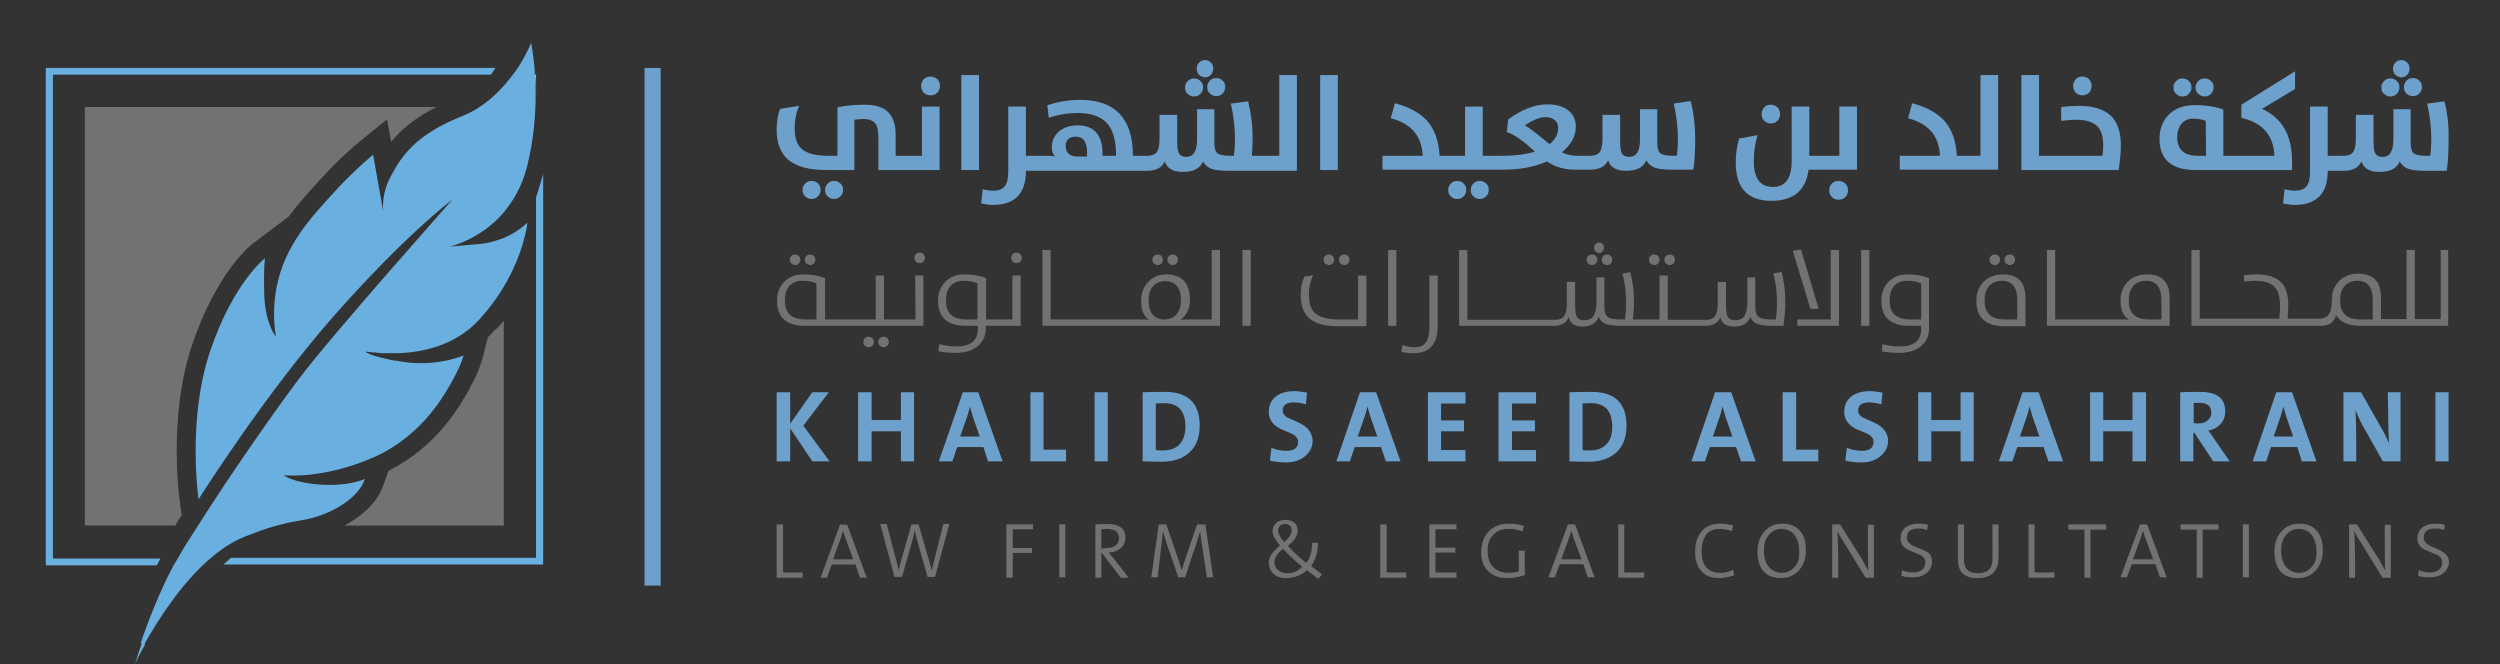 <?xml version="1.0" encoding="utf-8"?>
<!-- Generator: Adobe Illustrator 27.5.0, SVG Export Plug-In . SVG Version: 6.00 Build 0)  -->
<svg version="1.1" id="Layer_1" xmlns="http://www.w3.org/2000/svg" xmlns:xlink="http://www.w3.org/1999/xlink" x="0px" y="0px"
	 viewBox="0 0 666 177" style="enable-background:new 0 0 666 177;" xml:space="preserve">
<rect x="0" y="0" width="666" height="177" fill="#333333" stroke="none"/>
<style type="text/css">
	.st0{fill:#727272;}
	.st1{fill:#69B0E0;}
	.st2{fill:#FFFFFF;}
	.st3{fill:#6DA1CC;}
</style>
<g>
	<g>
		<path class="st0" d="M116.3,28.5c-5.8,2.9-9.5,6.1-12.1,9.3l-1.1-6l-6.8,5.5c-3.8,3.1-7.4,6.6-10.8,10.3
			c-2.9,3.2-5.9,6.5-8.6,10.1l-9.3,7c-1,0.7-9.9,7.9-16.4,27.1c-6.5,19.3-3.4,41-3.3,41.9l0.5,3.5l0,0c-0.6,1-1.2,1.9-1.7,2.8H22.6
			V28.5H116.3z"/>
		<path class="st0" d="M134.2,85.4V140H91.8c1.5-0.8,3.2-1.9,4.9-3.3c1.9-1.6,3.3-3.2,4.4-5.2c0.4-0.8,0.8-1.6,1.1-2.4l1.3-3.7
			c13.1-6.5,19.2-17.6,21.6-21.9l0.3-0.6c2.3-4.1,3-7,3.1-7.3l1.5-5.8c0.6-0.5,1.1-1.1,1.6-1.7C132.6,87.4,133.4,86.4,134.2,85.4z"
			/>
		<g>
			<g>
				<path class="st1" d="M143.9,18c0,0.1,0,0.1,0,0.2V18L143.9,18z M142.8,52.6v96H61.5c-0.7,0.6-1.3,1.2-2,1.8h85.2v-104
					C144,48.7,143.4,50.8,142.8,52.6z M130.8,19.9c0.4-0.6,0.8-1.3,1.2-1.8H12.2v132.5h29.6c0.3-0.6,0.6-1.2,0.9-1.8H14.1V19.9
					H130.8z"/>
			</g>
		</g>
		<path class="st2" d="M142.8,19.9v5.3c0-1.9-0.1-3.7-0.2-5.3C142.6,19.9,142.8,19.9,142.8,19.9z"/>
		<path class="st1" d="M119.8,65.7c0,0,0,0,7.9-0.7c2.5-0.2,4.6-0.9,6.5-1.6c4-1.7,6.3-4.1,6.3-4.1s-0.7,7.7-6.3,17.1
			c-1.6,2.7-3.7,5.6-6.3,8.5c-7.1,7.9-17.2,9.3-23.7,9.2c-0.2,0-0.5,0-0.7,0s-0.4,0-0.5,0s-0.2,0-0.3,0c-0.2,0-0.5,0-0.7,0
			c-0.3,0-0.6,0-0.9-0.1c-0.1,0-0.3,0-0.4,0c-0.2,0-0.4,0-0.6-0.1c-0.1,0-0.2,0-0.3,0s-0.3,0-0.4,0c-0.7-0.1-1.2-0.2-1.6-0.2
			c-0.1,0-0.1,0-0.2,0c-0.1,0-0.1,0-0.2,0h-0.1l0,0c0.1,0.1,0.6,0.4,1.6,0.8c0.1,0,0.2,0.1,0.3,0.1s0.2,0.1,0.3,0.1s0.2,0.1,0.3,0.1
			s0.2,0.1,0.3,0.1s0.2,0.1,0.4,0.1c0.1,0,0.3,0.1,0.4,0.1c0.7,0.2,1.5,0.4,2.5,0.6c0.1,0,0.2,0.1,0.4,0.1c0.3,0.1,0.7,0.1,1,0.2
			c0.2,0,0.4,0.1,0.6,0.1c0.1,0,0.2,0,0.3,0c0.3,0.1,0.7,0.1,1,0.2c0,0,0,0,0.1,0c0.4,0.1,0.9,0.1,1.4,0.2c0.3,0,0.5,0.1,0.8,0.1
			c8.4,0.8,14.5-1.9,14.5-1.9s-0.6,2.4-2.6,6s-7.9,15.2-21.5,21.2c-13.6,5.9-23.8,4.7-23.8,4.7s2.3,2,9.8,2.5
			c7.4,0.5,11.6-1.4,11.8-1.5c-0.1,0.4-0.4,1-0.7,1.6c-0.8,1.4-1.8,2.5-3.2,3.7c-2.9,2.4-6.1,3.7-6.6,3.9c-5.2,2.1-6.6,1.4-13.6,3.4
			c-2.6,0.7-4.9,1.6-8,2.8c-3.2,1.3-6.2,3.3-9.1,5.8c-0.7,0.6-1.4,1.2-2,1.8c-7,6.7-12.5,15.6-15.6,21.1l-0.9-0.4
			c1.8-5.4,5-13.7,8.8-20.8c0.1-0.1,0.1-0.2,0.2-0.3c0.3-0.5,0.6-1,0.9-1.5c1.4-2.5,3.2-5.4,5.3-8.6c7.9-12.5,19.4-29.1,26.5-38.6
			c9.2-12.3,40.4-47.2,41.3-48.3c-0.7,0.5-12.3,9.3-30.8,30.1c-19,21.4-36.8,49.7-36.8,49.7s-3.1-21.2,3.1-39.5
			c6.2-18.3,14.6-24.7,14.6-24.7s-0.4,2-0.2,9.8c0.3,7.8,3.1,11.1,3.1,11.1c-0.9-5.6-0.4-10.1,0.2-13.2c2.1-10.9,8.8-18.2,15.5-25.5
			c3.9-4.3,7.5-7.5,10.2-9.8l2.7,15.2c-0.1-1.1-0.4-5,2-9.4c2.8-5.3,6.5-11.1,19.1-16.1c1.7-0.7,3.3-1.5,4.7-2.5
			c3.7-2.4,6.6-5.7,8.8-8.6c0.5-0.6,0.9-1.2,1.3-1.8c2.4-3.7,3.5-6.6,3.5-6.6s0.5,2.5,0.9,6.6c0,0.6,0.1,1.2,0.1,1.8
			c0.1,1.6,0.2,3.4,0.2,5.3c0,5.5-0.5,12.2-2.3,19.3c-1.3,5.2-3.7,9.2-6.3,12.3C127.9,63.9,119.8,65.7,119.8,65.7z"/>
		<path class="st1" d="M38.7,171.6c-1.7,3-2.6,5-2.7,5.2c0.1-0.2,0.7-2.4,1.8-5.5L38.7,171.6z"/>
	</g>
	<rect x="171.7" y="18.1" class="st3" width="4.3" height="137.9"/>
	<g>
		<g>
			<path class="st3" d="M216.2,48.2c-0.7,0-1.2,0.2-1.7,0.7s-0.7,1.1-0.7,1.7c0,0.7,0.2,1.3,0.7,1.7c0.5,0.5,1,0.7,1.7,0.7
				c0.7,0,1.2-0.2,1.7-0.7s0.7-1,0.7-1.7s-0.2-1.3-0.7-1.7C217.5,48.4,216.9,48.2,216.2,48.2z"/>
			<path class="st3" d="M245.6,41.5h-7v-5.6c0-2.6-0.6-4.5-1.8-5.8c-1.3-1.5-3.5-2.2-6.5-2.2c-2.6,0-5,0.2-7.2,0.7v12.9h-2.5
				c-3.3,0-5.6-0.6-7-1.8c-1.3-1.1-1.9-3-1.9-5.6c0-2.2,0.4-4.1,1.2-5.9l-5.1,0.8c-0.6,1.7-0.9,3.6-0.9,5.6c0,3.5,1,6,2.9,7.8
				c2.1,1.9,5.6,2.9,10.3,2.9h7.5V31.9c0.8-0.1,1.6-0.2,2.4-0.2c1.5,0,2.5,0.4,3.1,1.1c0.6,0.7,0.9,1.9,0.9,3.6v8.9h16.3V28.4h-4.7
				V41.5z"/>
			<path class="st3" d="M222.2,48.2c-0.7,0-1.2,0.2-1.7,0.7s-0.7,1.1-0.7,1.7c0,0.7,0.2,1.3,0.7,1.7c0.5,0.5,1,0.7,1.7,0.7
				c0.7,0,1.2-0.2,1.7-0.7s0.7-1.1,0.7-1.7c0-0.7-0.2-1.3-0.7-1.7C223.4,48.4,222.9,48.2,222.2,48.2z"/>
			<path class="st3" d="M247.9,20.4c-0.7,0-1.3,0.2-1.8,0.7c-0.5,0.5-0.7,1.1-0.7,1.8c0,0.7,0.2,1.3,0.7,1.8s1.1,0.7,1.8,0.7
				c0.7,0,1.3-0.2,1.8-0.7s0.7-1.1,0.7-1.8c0-0.7-0.2-1.3-0.7-1.8C249.2,20.7,248.6,20.4,247.9,20.4z"/>
			<rect x="256.1" y="20" class="st3" width="4.7" height="25.3"/>
			<path class="st3" d="M318.1,25.7c0.7,0,1.2-0.2,1.7-0.7s0.7-1.1,0.7-1.7c0-0.7-0.2-1.3-0.7-1.7c-0.5-0.5-1-0.7-1.7-0.7
				c-0.7,0-1.2,0.2-1.7,0.7s-0.7,1.1-0.7,1.7c0,0.7,0.2,1.3,0.7,1.7C316.8,25.4,317.4,25.7,318.1,25.7z"/>
			<path class="st3" d="M321.6,23.2c0,0.7,0.2,1.3,0.7,1.7c0.5,0.5,1,0.7,1.7,0.7c0.7,0,1.2-0.2,1.7-0.7s0.7-1.1,0.7-1.7
				c0-0.7-0.2-1.3-0.7-1.7c-0.5-0.5-1-0.7-1.7-0.7c-0.7,0-1.3,0.2-1.7,0.7C321.8,22,321.6,22.6,321.6,23.2z"/>
			<path class="st3" d="M321,20.6c0.6,0,1.2-0.2,1.6-0.7c0.4-0.4,0.6-1,0.6-1.6s-0.2-1.2-0.6-1.6S321.7,16,321,16
				c-0.6,0-1.1,0.2-1.6,0.7c-0.4,0.4-0.6,1-0.6,1.6s0.2,1.2,0.6,1.6C319.9,20.3,320.4,20.6,321,20.6z"/>
			<path class="st3" d="M340.9,41.5H337h-0.5h-3c0.1-1.8,0.2-3.3,0.2-4.6c0-3.4-0.4-6.7-1.2-9.9l-4.6,0.6c0.7,3.1,1.1,6.3,1.1,9.6
				c0,1.5-0.1,3-0.3,4.3h-0.9c-1.7,0-2.8-0.2-3.4-0.6c-0.6-0.4-0.9-1.4-0.9-2.8v-9h-4.6v8.1c0,3.1-1,4.6-2.9,4.6c-1,0-1.7-0.4-2-1.1
				c-0.3-0.6-0.4-1.8-0.4-3.5v-6.6h-4.7v6.5c0,1.7-0.3,2.9-0.8,3.5s-1.3,0.9-2.5,0.9h-1.2h-0.5h-2.1v-0.1c0-9.8-4.7-14.8-14.1-14.8
				c-2.9,0-5.8,0.5-8.7,1.4l0.4,3.4c2.6-0.9,5.2-1.3,7.7-1.3c3.5,0,6.1,0.9,7.8,2.7c1.6,1.8,2.4,4.5,2.4,8.3v0.4h-3.6v-0.8
				c0-2.2-0.5-3.9-1.5-5.2c-1.1-1.4-2.8-2.1-5.1-2.1c-2.1,0-3.8,0.6-5.1,1.7c-1.2,1.1-1.8,2.5-1.8,4.3c0,1,0.3,1.7,0.9,2.3
				c-0.5-0.1-1-0.2-1.7-0.2H277h-0.7h-3V28.4h-4.7v17.3c0,1.8-0.3,3.2-1,4c-0.6,0.7-1.6,1.1-2.9,1.1c-0.9,0-1.9-0.1-2.9-0.4
				l-0.4,3.8c1,0.2,2,0.4,3,0.4c5.9,0,8.9-3,8.9-9v-0.1h3h0.6h26.9h0.5h1.2c2.5,0,4-0.8,4.8-2.5c0.6,1.9,2.2,2.8,4.8,2.8
				c2.8,0,4.6-0.9,5.4-2.8c0.5,1,1.3,1.6,2.3,2c0.9,0.3,2.4,0.5,4.3,0.5h9.3h0.5h8.6V20h-4.7v21.5H340.9z M289.7,41.7h-2.4
				c-2.3,0-3.4-0.9-3.4-2.8c0-1.6,0.9-2.5,2.7-2.5c2,0,3,1.4,3,4.3v1H289.7z"/>
			<rect x="351.7" y="20" class="st3" width="4.7" height="25.3"/>
			<path class="st3" d="M394.2,48.2c-0.7,0-1.2,0.2-1.7,0.7s-0.7,1.1-0.7,1.7c0,0.7,0.2,1.3,0.7,1.7c0.5,0.5,1,0.7,1.7,0.7
				c0.7,0,1.2-0.2,1.7-0.7s0.7-1.1,0.7-1.7c0-0.7-0.2-1.3-0.7-1.7C395.4,48.4,394.9,48.2,394.2,48.2z"/>
			<path class="st3" d="M388.2,48.2c-0.7,0-1.2,0.2-1.7,0.7s-0.7,1.1-0.7,1.7c0,0.7,0.2,1.3,0.7,1.7c0.5,0.5,1,0.7,1.7,0.7
				c0.7,0,1.2-0.2,1.7-0.7s0.7-1,0.7-1.7s-0.2-1.3-0.7-1.7C389.5,48.4,388.9,48.2,388.2,48.2z"/>
			<path class="st3" d="M445.9,27.6c0.7,3.1,1.1,6.3,1.1,9.6c0,1.5-0.1,3-0.3,4.3h-0.9c-1.7,0-2.8-0.2-3.4-0.6
				c-0.6-0.4-0.9-1.4-0.9-2.8v-9h-4.6v8.1c0,3.1-1,4.6-2.9,4.6c-1,0-1.7-0.4-2-1.1c-0.3-0.6-0.4-1.8-0.4-3.5v-6.6h-4.7v6.5
				c0,1.7-0.3,2.9-0.8,3.5s-1.3,0.9-2.5,0.9h-1.2h-0.5h-1.8c-1.4,0-2.7-0.3-4-0.9c2.4-2,3.7-4.3,3.7-6.9c0-1.7-0.6-3.1-1.8-4.1
				c-1.3-1.2-3.3-1.8-5.8-1.8c-3.2,0-6.7,1.3-10.4,4l-0.4,3.4c1.8,0.5,4.3,2.2,7.5,5.2c-2.3,0.7-5.1,1.1-8.4,1.1h-0.7h-0.5H395V28.4
				h-4.7v13.1h-4.5h-0.5h-1.8c-0.2-3.9-1.3-7-3.3-9.3c-1.9-2.1-4.8-3.7-8.6-4.7l-1.1,4c5.4,1.4,8.3,4.7,8.5,10h-10.7v3.7h17.1h0.5
				h13.4h0.6h0.4c4.6,0,8.5-0.7,11.8-2.2c2.2,1.5,4.7,2.2,7.4,2.2h2.4h0.5h1.2c2.5,0,4-0.8,4.8-2.5c0.6,1.9,2.2,2.8,4.8,2.8
				c2.8,0,4.6-0.9,5.4-2.8c0.5,1,1.3,1.6,2.3,2c0.9,0.3,2.4,0.5,4.3,0.5h5.9c0.4-2.5,0.5-5.3,0.5-8.4c0-3.4-0.4-6.7-1.2-9.9
				L445.9,27.6z M412.8,38.4c-3.5-2.9-5.7-4.6-6.6-5c2.1-1.4,4-2.2,5.5-2.2c1.1,0,2,0.3,2.6,0.9c0.6,0.5,0.8,1.3,0.8,2.1
				C415,35.9,414.3,37.2,412.8,38.4z"/>
			<path class="st3" d="M471.7,32.9c0.7,0,1.3-0.2,1.8-0.7s0.7-1.1,0.7-1.8c0-0.7-0.2-1.3-0.7-1.8s-1.1-0.7-1.8-0.7
				c-0.7,0-1.3,0.2-1.7,0.7c-0.5,0.5-0.7,1.1-0.7,1.8c0,0.7,0.2,1.3,0.7,1.8C470.5,32.6,471.1,32.9,471.7,32.9z"/>
			<path class="st3" d="M490,41.5h-4.5H485h-3V28.4h-4.7V43c0,4.5-1.7,6.8-5,6.8c-3.4,0-5.1-2.3-5.1-6.9c0-2.2,0.3-4.5,1-6.9
				l-4.9,0.9c-0.6,2.1-0.9,4.2-0.9,6.4c0,6.8,3.2,10.2,9.5,10.2c5.9,0,9.2-2.8,9.9-8.3h3.2h0.5h9.2V28.4H490V41.5z"/>
			<path class="st3" d="M489.8,48.2c-0.7,0-1.3,0.2-1.8,0.7s-0.7,1.1-0.7,1.8s0.2,1.3,0.7,1.8s1.1,0.7,1.8,0.7
				c0.7,0,1.3-0.2,1.8-0.7s0.7-1.1,0.7-1.8s-0.2-1.3-0.7-1.8C491,48.4,490.4,48.2,489.8,48.2z"/>
			<path class="st3" d="M527.6,41.5h-3.9h-0.5h-1.9c-0.2-3.9-1.3-7-3.3-9.3c-1.9-2.1-4.8-3.7-8.6-4.7l-1.1,4c5.4,1.4,8.3,4.7,8.5,10
				h-10.7v3.7h17.1h0.5h8.6V20h-4.7V41.5z"/>
			<path class="st3" d="M554.7,25.4c0.7,0,1.3-0.2,1.8-0.7s0.7-1.1,0.7-1.8c0-0.7-0.2-1.3-0.7-1.8s-1.1-0.7-1.8-0.7
				c-0.7,0-1.3,0.2-1.7,0.7c-0.5,0.5-0.7,1.1-0.7,1.8c0,0.7,0.2,1.3,0.7,1.8C553.4,25.1,554,25.4,554.7,25.4z"/>
			<path class="st3" d="M553.7,28.2c-1.4,0-2.9,0.1-4.6,0.3v3.7c1.4-0.2,2.8-0.3,4.1-0.3c2.5,0,4.3,0.6,5.5,1.7
				c1.1,1.1,1.6,2.8,1.6,5.2c0,0.9-0.1,1.8-0.2,2.7h-13.4h-0.5h-3V20h-4.7v25.3h7.8h0.5h17.6c0.4-2.4,0.6-4.7,0.6-6.6
				c0-3.5-0.9-6.1-2.6-7.8C560.5,29.1,557.7,28.2,553.7,28.2z"/>
			<path class="st3" d="M587.3,25.7c0.7,0,1.2-0.2,1.7-0.7s0.7-1.1,0.7-1.7c0-0.7-0.2-1.3-0.7-1.7c-0.5-0.5-1-0.7-1.7-0.7
				s-1.2,0.2-1.7,0.7s-0.7,1.1-0.7,1.7c0,0.7,0.2,1.3,0.7,1.7S586.6,25.7,587.3,25.7z"/>
			<path class="st3" d="M581.4,25.7c0.7,0,1.3-0.2,1.7-0.7c0.5-0.5,0.7-1.1,0.7-1.7c0-0.7-0.2-1.3-0.7-1.7c-0.5-0.5-1-0.7-1.7-0.7
				s-1.2,0.2-1.7,0.7s-0.7,1.1-0.7,1.7c0,0.7,0.2,1.3,0.7,1.7C580.1,25.4,580.7,25.7,581.4,25.7z"/>
			<path class="st3" d="M610.6,42.9c0-6.9-2.7-11.5-8-13.9l8.8-5.3V19l-14.3,8.9v3.5c5.7,1.3,8.6,4.7,8.8,10.1h-10.1h-0.5h-3V29.2
				c-2.2-0.8-4.7-1.2-7.5-1.2c-3.1,0-5.5,0.9-7.2,2.7c-1.5,1.6-2.3,3.7-2.3,6.3c0,5.5,3.2,8.3,9.6,8.3h10.4h0.5h14.8V42.9z
				 M587.7,41.5h-2.3c-3.6,0-5.4-1.7-5.4-5c0-1.4,0.4-2.6,1.1-3.5c0.8-0.9,1.8-1.4,3.1-1.4c1.4,0,2.5,0.2,3.4,0.6L587.7,41.5
				L587.7,41.5z"/>
			<path class="st3" d="M640.4,23.2c0,0.7,0.2,1.3,0.7,1.7c0.5,0.5,1,0.7,1.7,0.7s1.2-0.2,1.7-0.7s0.7-1.1,0.7-1.7
				c0-0.7-0.2-1.3-0.7-1.7c-0.5-0.5-1-0.7-1.7-0.7s-1.3,0.2-1.7,0.7C640.6,22,640.4,22.6,640.4,23.2z"/>
			<path class="st3" d="M639.7,20.6c0.6,0,1.2-0.2,1.6-0.7c0.4-0.4,0.6-1,0.6-1.6s-0.2-1.2-0.6-1.6c-0.4-0.4-0.9-0.7-1.6-0.7
				c-0.6,0-1.1,0.2-1.6,0.7c-0.4,0.4-0.6,1-0.6,1.6s0.2,1.2,0.6,1.6C638.6,20.3,639.1,20.6,639.7,20.6z"/>
			<path class="st3" d="M636.8,25.7c0.7,0,1.2-0.2,1.7-0.7s0.7-1.1,0.7-1.7c0-0.7-0.2-1.3-0.7-1.7c-0.5-0.5-1-0.7-1.7-0.7
				s-1.2,0.2-1.7,0.7s-0.7,1.1-0.7,1.7c0,0.7,0.2,1.3,0.7,1.7S636.1,25.7,636.8,25.7z"/>
			<path class="st3" d="M651.2,27l-4.6,0.6c0.7,3.1,1.1,6.3,1.1,9.6c0,1.5-0.1,3-0.3,4.3h-0.9c-1.7,0-2.8-0.2-3.4-0.6
				c-0.6-0.4-0.9-1.4-0.9-2.8v-9h-4.6v8.1c0,3.1-1,4.6-2.9,4.6c-1,0-1.7-0.4-2-1.1c-0.3-0.6-0.4-1.8-0.4-3.5v-6.6h-4.7v6.5
				c0,1.7-0.3,2.9-0.8,3.5s-1.3,0.9-2.5,0.9h-4.2V28.4h-4.7v17.3c0,1.8-0.3,3.2-1,4c-0.6,0.7-1.6,1.1-2.9,1.1
				c-0.9,0-1.9-0.1-2.9-0.4l-0.4,3.8c1,0.2,2,0.4,3,0.4c5.9,0,8.9-3,8.9-9v-0.1h4.2c2.5,0,4-0.8,4.8-2.5c0.6,1.9,2.2,2.8,4.8,2.8
				c2.8,0,4.6-0.9,5.4-2.8c0.5,1,1.3,1.6,2.3,2c0.9,0.3,2.4,0.5,4.3,0.5h5.9c0.4-2.5,0.5-5.3,0.5-8.4C652.4,33.5,652,30.2,651.2,27z
				"/>
		</g>
		<g>
			<polygon class="st3" points="220.8,104.5 216.4,104.5 210.5,112.9 210.5,104.5 206.9,104.5 206.9,122.9 210.5,122.9 210.5,114.1 
				216.4,122.9 221,122.9 214,113.4 			"/>
			<polygon class="st3" points="240,111.9 232.2,111.9 232.2,104.5 228.6,104.5 228.6,122.9 232.2,122.9 232.2,114.9 240,114.9 
				240,122.9 243.5,122.9 243.5,104.5 240,104.5 			"/>
			<path class="st3" d="M256.5,104.5l-6.4,18.4h3.6l1.3-3.8h7l1.2,3.8h3.9l-6.5-18.4H256.5z M255.8,116.3l1.9-5.5
				c0.2-0.6,0.4-1.4,0.7-2.5l0,0c0.2,0.7,0.4,1.6,0.7,2.5l1.9,5.5H255.8z"/>
			<polygon class="st3" points="278,104.5 274.5,104.5 274.5,122.9 284,122.9 284,119.8 278,119.8 			"/>
			<rect x="291.6" y="104.5" class="st3" width="3.5" height="18.4"/>
			<path class="st3" d="M310.3,104.4c-1.6,0-3.5,0-5.9,0.1v18.4c2.6,0.1,4.3,0.1,5.1,0.1c3.1,0,5.5-0.8,7.3-2.4
				c1.9-1.7,2.8-4.1,2.8-7.2C319.6,107.4,316.5,104.4,310.3,104.4z M314.1,118.5c-1,1-2.5,1.5-4.3,1.5c-0.7,0-1.4,0-1.9-0.1v-12.4
				c0.6-0.1,1.3-0.1,2.2-0.1c3.8,0,5.7,2.1,5.7,6.3C315.8,115.8,315.2,117.4,314.1,118.5z"/>
			<path class="st3" d="M345.6,112.4c-1.6-0.7-2.5-1.1-2.7-1.2c-0.8-0.5-1.2-1.1-1.2-1.8c0-1.5,1-2.2,3-2.2c1,0,2.1,0.2,3.2,0.5
				l0.3-3.1c-1.1-0.2-2.2-0.4-3.3-0.4c-2.2,0-3.9,0.5-5.1,1.5s-1.8,2.3-1.8,4c0,2.2,1.3,3.9,3.9,4.9c1.6,0.6,2.4,1,2.7,1.2
				c0.8,0.5,1.2,1.1,1.2,1.9c0,1.6-1,2.4-3.1,2.4c-1.4,0-2.7-0.3-4-0.8l-0.4,3.4c1.2,0.3,2.6,0.5,4.3,0.5c2.1,0,3.8-0.6,5.1-1.7
				c1.3-1.1,2-2.5,2-4.2C349.5,115.1,348.2,113.5,345.6,112.4z"/>
			<path class="st3" d="M362.3,104.5l-6.3,18.4h3.6l1.3-3.8h7l1.3,3.8h3.9l-6.5-18.4H362.3z M361.7,116.3l1.9-5.5
				c0.2-0.6,0.4-1.4,0.7-2.5l0,0c0.2,0.7,0.4,1.6,0.7,2.5l1.9,5.5H361.7z"/>
			<polygon class="st3" points="380.4,122.9 390.4,122.9 390.4,119.9 383.9,119.9 383.9,114.9 390,114.9 390,112 383.9,112 
				383.9,107.5 390.4,107.5 390.4,104.5 380.4,104.5 			"/>
			<polygon class="st3" points="399.2,122.9 409.2,122.9 409.2,119.9 402.8,119.9 402.8,114.9 408.9,114.9 408.9,112 402.8,112 
				402.8,107.5 409.2,107.5 409.2,104.5 399.2,104.5 			"/>
			<path class="st3" d="M424,104.4c-1.6,0-3.5,0-5.9,0.1v18.4c2.6,0.1,4.3,0.1,5.1,0.1c3.1,0,5.5-0.8,7.3-2.4
				c1.9-1.7,2.8-4.1,2.8-7.2C433.3,107.4,430.2,104.4,424,104.4z M427.8,118.5c-1,1-2.5,1.5-4.3,1.5c-0.7,0-1.4,0-1.9-0.1v-12.4
				c0.6-0.1,1.3-0.1,2.2-0.1c3.8,0,5.7,2.1,5.7,6.3C429.5,115.8,429,117.4,427.8,118.5z"/>
			<path class="st3" d="M456.9,104.5l-6.3,18.4h3.6l1.3-3.8h7l1.3,3.8h3.9l-6.5-18.4H456.9z M456.3,116.3l1.9-5.5
				c0.2-0.6,0.4-1.4,0.7-2.5l0,0c0.2,0.7,0.4,1.6,0.7,2.5l1.9,5.5H456.3z"/>
			<polygon class="st3" points="478.5,104.5 474.9,104.5 474.9,122.9 484.4,122.9 484.4,119.8 478.5,119.8 			"/>
			<path class="st3" d="M498.9,112.4c-1.6-0.7-2.5-1.1-2.7-1.2c-0.8-0.5-1.2-1.1-1.2-1.8c0-1.5,1-2.2,3-2.2c1,0,2.1,0.2,3.2,0.5
				l0.3-3.1c-1.1-0.2-2.2-0.4-3.3-0.4c-2.2,0-3.9,0.5-5.1,1.5s-1.8,2.3-1.8,4c0,2.2,1.3,3.9,3.9,4.9c1.6,0.6,2.4,1,2.7,1.2
				c0.8,0.5,1.2,1.1,1.2,1.9c0,1.6-1,2.4-3.1,2.4c-1.4,0-2.7-0.3-4-0.8l-0.4,3.4c1.2,0.3,2.6,0.5,4.3,0.5c2.1,0,3.8-0.6,5.1-1.7
				c1.3-1.1,2-2.5,2-4.2C502.9,115.1,501.5,113.5,498.9,112.4z"/>
			<polygon class="st3" points="522.3,111.9 514.5,111.9 514.5,104.5 511,104.5 511,122.9 514.5,122.9 514.5,114.9 522.3,114.9 
				522.3,122.9 525.8,122.9 525.8,104.5 522.3,104.5 			"/>
			<path class="st3" d="M538.8,104.5l-6.3,18.4h3.6l1.3-3.8h7l1.3,3.8h3.9l-6.5-18.4H538.8z M538.1,116.3l1.9-5.5
				c0.2-0.6,0.4-1.4,0.7-2.5l0,0c0.2,0.7,0.4,1.6,0.7,2.5l1.9,5.5H538.1z"/>
			<polygon class="st3" points="568.1,111.9 560.3,111.9 560.3,104.5 556.8,104.5 556.8,122.9 560.3,122.9 560.3,114.9 568.1,114.9 
				568.1,122.9 571.7,122.9 571.7,104.5 568.1,104.5 			"/>
			<path class="st3" d="M588.3,114.7c1.3-0.2,2.4-0.8,3.2-1.7c0.9-0.9,1.3-2.1,1.3-3.4c0-3.5-2.2-5.2-6.7-5.2c-2.2,0-4,0-5.3,0.1
				v18.4h3.5v-7.6h0.3l5,7.6h4.4l-4.3-6.2C589.5,116.3,589,115.6,588.3,114.7z M585.7,112.8c-0.5,0-0.9,0-1.3-0.1v-5.3
				c0.4-0.1,0.8-0.1,1.4-0.1c2.2,0,3.3,0.9,3.3,2.6c0,0.9-0.3,1.5-0.9,2C587.6,112.5,586.8,112.8,585.7,112.8z"/>
			<path class="st3" d="M606.4,104.5l-6.3,18.4h3.6l1.3-3.8h7l1.2,3.8h3.9l-6.5-18.4H606.4z M605.7,116.3l1.9-5.5
				c0.2-0.6,0.4-1.4,0.7-2.5l0,0c0.2,0.7,0.4,1.6,0.7,2.5l1.9,5.5H605.7z"/>
			<path class="st3" d="M636.2,109.2c0,3.8,0.1,6.8,0.2,8.9c-0.6-1.4-1.1-2.6-1.8-3.7l-5.6-9.9h-4.7v18.4h3.4v-5
				c0-4-0.1-6.9-0.2-8.7c0.3,0.9,0.9,2.1,1.6,3.6l5.7,10.1h4.7v-18.4h-3.4L636.2,109.2L636.2,109.2z"/>
			<rect x="648.8" y="104.5" class="st3" width="3.5" height="18.4"/>
		</g>
		<g>
			<polygon class="st0" points="208.6,139.7 206.9,139.7 206.9,153.9 213.8,153.9 213.8,152.5 208.6,152.5 			"/>
			<path class="st0" d="M223.8,139.7l-5.2,14.2h1.7l1.3-3.5h6.3l1.2,3.5h1.8l-5.2-14.1L223.8,139.7L223.8,139.7z M221.9,149.1
				l2.1-5.8c0.3-1,0.5-1.6,0.6-1.9l0,0c0.1,0.4,0.3,1,0.6,1.9l2.1,5.7h-5.4V149.1z"/>
			<path class="st0" d="M248.7,150c-0.2,1-0.4,1.7-0.5,2.1l0,0c-0.1-0.8-0.3-1.6-0.6-2.4l-2.9-10h-1.9l-2.8,9.9
				c-0.2,0.5-0.4,1.4-0.6,2.5l0,0c-0.1-0.8-0.3-1.6-0.6-2.7l-2.6-9.8h-1.7l3.8,14.1h2l2.9-10.2c0.2-0.8,0.4-1.6,0.5-2.3l0,0
				c0.1,0.6,0.3,1.4,0.5,2.3l2.9,10.2h2l3.8-14.1h-1.6L248.7,150z"/>
			<polygon class="st0" points="268.1,153.9 269.8,153.9 269.8,147.3 274.9,147.3 274.9,146 269.8,146 269.8,141 275.2,141 
				275.2,139.7 268.1,139.7 			"/>
			<rect x="282.2" y="139.7" class="st0" width="1.6" height="14.1"/>
			<path class="st0" d="M295.4,147.2c1.2-0.1,2.3-0.4,3.1-1.1c0.9-0.7,1.3-1.7,1.3-2.9c0-2.4-1.6-3.6-4.7-3.6c-1.3,0-2.4,0-3.3,0.1
				v14.2h1.6v-6.5h0.2l5,6.5h2.1l-4.1-5.2C296.5,148.6,296.1,148.1,295.4,147.2z M293.4,146.1V141c0.4,0,0.9-0.1,1.4-0.1
				c2.2,0,3.3,0.8,3.3,2.5c0,0.8-0.3,1.4-0.9,1.9s-1.5,0.7-2.5,0.7C294.1,146.1,293.7,146.1,293.4,146.1z"/>
			<path class="st0" d="M318.9,139.7l-3.3,9.7c-0.2,0.6-0.5,1.5-0.8,2.6l0,0c-0.2-0.8-0.5-1.8-0.8-2.7l-3.3-9.6h-2l-2,14.1h1.7
				l1-8.6c0.2-1.5,0.3-2.7,0.4-3.7l0,0c0.3,1,0.6,2,0.9,3l3.2,9.3h1.8l3.3-9.9c0.3-0.9,0.5-1.7,0.7-2.4l0,0c0.1,1,0.3,2.2,0.5,3.6
				l1.3,8.7h1.7l-2.1-14.1L318.9,139.7L318.9,139.7z"/>
			<path class="st0" d="M351.1,144.6h-1.6c0.1,2.1-0.4,3.9-1.5,5.4l0,0c-1.7-1.4-3.4-2.9-4.9-4.6c1.8-1.4,2.6-2.7,2.6-4.1
				c0-0.8-0.3-1.5-0.8-2c-0.6-0.5-1.4-0.8-2.4-0.8c-1.1,0-2,0.3-2.6,0.9c-0.6,0.6-0.9,1.3-0.9,2.1c0,1,0.7,2.3,2,3.8
				c-2,1.6-3,3.1-3,4.6c0,1.2,0.4,2.2,1.2,2.9c0.8,0.8,1.9,1.2,3.4,1.2c2.2,0,4-0.7,5.6-2.1c0.9,0.7,1.9,1.5,3,2.3l1-1.2
				c-0.8-0.6-1.8-1.3-2.9-2.2C350.5,149.1,351.1,147,351.1,144.6z M340.5,141.4c0-0.5,0.2-1,0.5-1.3c0.3-0.3,0.8-0.5,1.3-0.5
				c1.2,0,1.8,0.6,1.8,1.7c0,1-0.7,2-2,3.1C341.1,143.2,340.5,142.2,340.5,141.4z M342.8,152.7c-1,0-1.8-0.3-2.4-0.9
				c-0.6-0.6-0.9-1.2-0.9-2.1c0-1.1,0.8-2.3,2.3-3.5c1.5,1.6,3.2,3.2,5.1,4.8C345.8,152.2,344.4,152.7,342.8,152.7z"/>
			<polygon class="st0" points="369.4,139.7 367.7,139.7 367.7,153.9 374.6,153.9 374.6,152.5 369.4,152.5 			"/>
			<polygon class="st0" points="380.8,153.9 388,153.9 388,152.5 382.4,152.5 382.4,147.2 387.7,147.2 387.7,145.9 382.4,145.9 
				382.4,141 388,141 388,139.7 380.8,139.7 			"/>
			<path class="st0" d="M404.6,152.2c-0.9,0.3-1.8,0.4-2.7,0.4c-1.7,0-3.1-0.5-4.1-1.5s-1.5-2.5-1.5-4.3c0-1.7,0.4-3.1,1.3-4.1
				c1-1.2,2.4-1.8,4.3-1.8c1.3,0,2.5,0.2,3.7,0.7l0.4-1.5c-1.3-0.4-2.6-0.6-3.9-0.6c-2.4,0-4.3,0.7-5.6,2.2
				c-1.3,1.4-1.9,3.2-1.9,5.4s0.6,3.9,1.9,5.1c1.2,1.2,2.9,1.8,5.1,1.8c1.6,0,3.2-0.3,4.6-0.8v-6.5h-1.6V152.2z"/>
			<path class="st0" d="M417.7,139.7l-5.2,14.1h1.7l1.3-3.5h6.3l1.2,3.5h1.8l-5.2-14.1H417.7z M415.9,149.1l2.1-5.8
				c0.3-1,0.5-1.6,0.6-1.9l0,0c0.1,0.4,0.3,1,0.6,1.9l2.1,5.7h-5.4V149.1z"/>
			<polygon class="st0" points="432.7,139.7 431.1,139.7 431.1,153.9 438,153.9 438,152.5 432.7,152.5 			"/>
			<path class="st0" d="M458.4,152.6c-3.4,0-5.1-1.9-5.1-5.8c0-1.7,0.4-3.1,1.1-4.2c0.8-1.2,2.1-1.7,3.7-1.7c1.1,0,2.2,0.2,3.3,0.6
				l0.3-1.5c-1.1-0.3-2.2-0.5-3.3-0.5c-2.3,0-4.1,0.7-5.2,2.2c-1.1,1.3-1.6,3.1-1.6,5.4c0,2.2,0.5,3.8,1.6,5
				c1.1,1.3,2.7,1.9,4.8,1.9c1.4,0,2.8-0.3,4-0.8l-0.3-1.4C460.7,152.3,459.6,152.6,458.4,152.6z"/>
			<path class="st0" d="M474.9,139.5c-1.9,0-3.5,0.6-4.7,1.9c-1.3,1.4-2,3.2-2,5.5c0,2.2,0.5,3.9,1.5,5.2c1.1,1.3,2.7,1.9,4.7,1.9
				c1.9,0,3.4-0.6,4.7-1.9c1.3-1.4,2-3.2,2-5.5c0-2.2-0.5-3.9-1.5-5.1C478.5,140.2,477,139.5,474.9,139.5z M478,151.1
				c-0.9,1-2,1.5-3.3,1.5c-1.5,0-2.7-0.6-3.6-1.7c-0.8-1.1-1.2-2.5-1.2-4.3s0.5-3.2,1.4-4.2s2-1.5,3.3-1.5c1.5,0,2.7,0.6,3.5,1.7
				c0.8,1.1,1.2,2.5,1.2,4.3C479.4,148.7,479,150.1,478,151.1z"/>
			<path class="st0" d="M497.6,143.3c0,2.9,0,5.7,0.1,8.7c-0.6-1.1-1.1-2-1.6-2.9l-5.9-9.4h-2.1v14.2h1.6v-4c0-3.1-0.1-5.9-0.2-8.4
				c0.4,0.8,0.9,1.8,1.6,2.8l5.9,9.6h2.2v-14.1h-1.6V143.3z"/>
			<path class="st0" d="M511.3,146.1c-1.2-0.5-2-0.8-2.3-1.1c-0.7-0.5-1-1.1-1-1.8c0-1.6,1-2.4,3-2.4c0.8,0,1.6,0.1,2.4,0.4l0.2-1.4
				c-0.8-0.2-1.7-0.3-2.5-0.3c-1.5,0-2.7,0.4-3.6,1.1c-0.8,0.7-1.2,1.7-1.2,2.8c0,1,0.3,1.8,1,2.4c0.5,0.4,1.2,0.8,2.3,1.2
				c1.2,0.5,1.9,0.8,2.3,1c0.7,0.5,1,1.1,1,1.8c0,0.9-0.3,1.6-1,2.1c-0.6,0.4-1.4,0.6-2.3,0.6c-1,0-2-0.2-2.9-0.6l-0.2,1.5
				c1,0.3,2,0.4,3.1,0.4c1.5,0,2.8-0.4,3.7-1.2s1.4-1.8,1.4-3c0-1-0.3-1.8-1-2.4C513.2,146.9,512.4,146.5,511.3,146.1z"/>
			<path class="st0" d="M530.8,148.6c0,1.5-0.3,2.5-1,3.2c-0.6,0.6-1.6,0.9-2.9,0.9c-1.4,0-2.4-0.4-3-1.1c-0.5-0.6-0.7-1.5-0.7-2.6
				v-9.3h-1.6v9.4c0,3.3,1.7,4.9,5.2,4.9c3.7,0,5.6-1.8,5.6-5.5v-8.8h-1.6V148.6z"/>
			<polygon class="st0" points="542,139.7 540.4,139.7 540.4,153.9 547.3,153.9 547.3,152.5 542,152.5 			"/>
			<polygon class="st0" points="551,141.1 555.3,141.1 555.3,153.9 556.9,153.9 556.9,141.1 561.1,141.1 561.1,139.7 551,139.7 			
				"/>
			<path class="st0" d="M570.1,139.7l-5.2,14.1h1.7l1.3-3.5h6.3l1.2,3.5h1.8l-5.2-14.1H570.1z M568.2,149.1l2.1-5.8
				c0.3-1,0.5-1.6,0.6-1.9l0,0c0.1,0.4,0.3,1,0.6,1.9l2.1,5.7h-5.4V149.1z"/>
			<polygon class="st0" points="580.9,141.1 585.2,141.1 585.2,153.9 586.8,153.9 586.8,141.1 591,141.1 591,139.7 580.9,139.7 			
				"/>
			<rect x="597.5" y="139.7" class="st0" width="1.6" height="14.1"/>
			<path class="st0" d="M612.6,139.5c-1.9,0-3.5,0.6-4.7,1.9c-1.3,1.4-2,3.2-2,5.5c0,2.2,0.5,3.9,1.5,5.2c1.1,1.3,2.7,1.9,4.7,1.9
				c1.9,0,3.4-0.6,4.7-1.9c1.3-1.4,2-3.2,2-5.5c0-2.2-0.5-3.9-1.5-5.1C616.2,140.2,614.7,139.5,612.6,139.5z M615.8,151.1
				c-0.9,1-2,1.5-3.3,1.5c-1.5,0-2.7-0.6-3.6-1.7c-0.8-1.1-1.2-2.5-1.2-4.3s0.5-3.2,1.4-4.2c0.9-1,2-1.5,3.3-1.5
				c1.5,0,2.7,0.6,3.5,1.7c0.8,1.1,1.2,2.5,1.2,4.3C617.2,148.7,616.7,150.1,615.8,151.1z"/>
			<path class="st0" d="M635.3,143.3c0,2.9,0,5.7,0.1,8.7c-0.6-1.1-1.1-2-1.6-2.9l-5.9-9.4h-2.1v14.2h1.6v-4c0-3.1-0.1-5.9-0.2-8.4
				c0.4,0.8,0.9,1.8,1.6,2.8l5.9,9.6h2.2v-14.1h-1.6V143.3z"/>
			<path class="st0" d="M651.3,147.4c-0.5-0.4-1.2-0.8-2.3-1.3c-1.2-0.5-2-0.8-2.3-1.1c-0.7-0.5-1-1.1-1-1.8c0-1.6,1-2.4,3-2.4
				c0.8,0,1.6,0.1,2.4,0.4l0.2-1.4c-0.8-0.2-1.7-0.3-2.5-0.3c-1.5,0-2.7,0.4-3.6,1.1c-0.8,0.7-1.2,1.7-1.2,2.8c0,1,0.3,1.8,1,2.4
				c0.5,0.4,1.2,0.8,2.3,1.2c1.2,0.5,1.9,0.8,2.3,1c0.7,0.5,1,1.1,1,1.8c0,0.9-0.3,1.6-1,2.1c-0.6,0.4-1.4,0.6-2.3,0.6
				c-1,0-2-0.2-2.9-0.6l-0.2,1.5c1,0.3,2,0.4,3.1,0.4c1.5,0,2.8-0.4,3.7-1.2s1.4-1.8,1.4-3C652.4,148.8,652,148,651.3,147.4z"/>
		</g>
		<g>
			<path class="st0" d="M215.8,70.6c0.4,0,0.7-0.1,1-0.4s0.4-0.6,0.4-1s-0.1-0.7-0.4-1c-0.3-0.3-0.6-0.4-1-0.4s-0.7,0.1-1,0.4
				s-0.4,0.6-0.4,1s0.1,0.7,0.4,1C215.2,70.4,215.5,70.6,215.8,70.6z"/>
			<path class="st0" d="M211.8,70.6c0.4,0,0.7-0.1,1-0.4s0.4-0.6,0.4-1s-0.1-0.7-0.4-1c-0.3-0.3-0.6-0.4-1-0.4s-0.7,0.1-1,0.4
				s-0.4,0.6-0.4,1s0.1,0.7,0.4,1C211.1,70.4,211.4,70.6,211.8,70.6z"/>
			<path class="st0" d="M235.4,89.7c-0.4,0-0.7,0.1-1,0.4c-0.3,0.3-0.4,0.6-0.4,1s0.1,0.7,0.4,1s0.6,0.4,1,0.4c0.4,0,0.7-0.1,1-0.4
				c0.3-0.3,0.4-0.6,0.4-1s-0.1-0.7-0.4-1C236.1,89.9,235.8,89.7,235.4,89.7z"/>
			<path class="st0" d="M231.4,89.7c-0.4,0-0.7,0.1-1,0.4c-0.3,0.3-0.4,0.6-0.4,1s0.1,0.7,0.4,1c0.3,0.3,0.6,0.4,1,0.4
				c0.4,0,0.7-0.1,1-0.4c0.3-0.3,0.4-0.6,0.4-1s-0.1-0.7-0.4-1C232.1,89.9,231.8,89.7,231.4,89.7z"/>
			<path class="st0" d="M245,67.3c-0.4,0-0.7,0.1-1,0.4s-0.4,0.6-0.4,1s0.1,0.7,0.4,1s0.6,0.4,1,0.4c0.4,0,0.7-0.1,1-0.4
				s0.4-0.6,0.4-1s-0.1-0.7-0.4-1S245.4,67.3,245,67.3z"/>
			<path class="st0" d="M243.9,85.1h-3.8h-0.4h-4.2V73.4h-2.2v11.7h-3.8h-0.4h-6h-0.4h-2.9v-11c-1.7-0.7-3.6-1-5.7-1
				c-2.3,0-4,0.7-5.3,2.1c-1.2,1.3-1.8,2.9-1.8,4.9c0,4.5,2.5,6.7,7.5,6.7h8.1h0.4h6h0.4h10.2h0.4h6V73.4h-2.2L243.9,85.1
				L243.9,85.1z M217.5,85.1h-2.8c-1.9,0-3.4-0.4-4.3-1.3c-0.9-0.8-1.3-2.1-1.3-3.9c0-1.5,0.4-2.8,1.2-3.7c0.8-0.9,2-1.4,3.4-1.4
				c1.5,0,2.7,0.2,3.8,0.7C217.5,75.5,217.5,85.1,217.5,85.1z"/>
			<path class="st0" d="M270.8,67.3c-0.4,0-0.7,0.1-1,0.4c-0.3,0.3-0.4,0.6-0.4,1s0.1,0.7,0.4,1c0.3,0.3,0.6,0.4,1,0.4
				s0.7-0.1,1-0.4c0.3-0.3,0.4-0.6,0.4-1s-0.1-0.7-0.4-1C271.6,67.4,271.2,67.3,270.8,67.3z"/>
			<path class="st0" d="M269.8,85.1H266h-0.4h-2.9v-11c-1.7-0.7-3.6-1-5.7-1c-2.3,0-4,0.7-5.3,2.1c-1.2,1.3-1.8,2.9-1.8,4.9
				c0,4.5,2.5,6.7,7.5,6.7h3.1v0.8c0,3.1-1.9,4.7-5.7,4.7c-1.4,0-3-0.2-4.6-0.6l-0.2,1.9c1.5,0.3,3,0.4,4.5,0.4
				c2.8,0,4.9-0.7,6.3-2.1c1.2-1.1,1.8-2.6,1.8-4.4v-0.7h2.9h0.4h6V73.4h-2.2v11.7H269.8z M260.4,85.1h-2.8c-1.9,0-3.4-0.4-4.3-1.3
				c-0.9-0.8-1.3-2.1-1.3-3.9c0-1.5,0.4-2.8,1.2-3.7c0.8-0.9,2-1.4,3.4-1.4c1.5,0,2.7,0.2,3.8,0.7C260.4,75.5,260.4,85.1,260.4,85.1
				z"/>
			<path class="st0" d="M312.4,70.6c0.4,0,0.7-0.1,1-0.4c0.3-0.3,0.4-0.6,0.4-1s-0.1-0.7-0.4-1c-0.3-0.3-0.6-0.4-1-0.4
				c-0.4,0-0.7,0.1-1,0.4c-0.3,0.3-0.4,0.6-0.4,1s0.1,0.7,0.4,1C311.7,70.4,312,70.6,312.4,70.6z"/>
			<path class="st0" d="M308.4,70.6c0.4,0,0.7-0.1,1-0.4c0.3-0.3,0.4-0.6,0.4-1s-0.1-0.7-0.4-1c-0.3-0.3-0.6-0.4-1-0.4
				c-0.4,0-0.7,0.1-1,0.4c-0.3,0.3-0.4,0.6-0.4,1s0.1,0.7,0.4,1C307.7,70.4,308,70.6,308.4,70.6z"/>
			<path class="st0" d="M322.9,85.1h-3.7h-0.4h-1.7c-0.7,0-1.6,0-2.6,0.1c1.6-1.2,2.5-3,2.5-5.4c0-2.3-0.6-4-1.8-5.2
				c-1.1-1-2.6-1.5-4.4-1.5c-2.1,0-3.8,0.7-5,2.1c-1.2,1.3-1.8,2.9-1.8,4.9c0,2.5,0.7,4.2,2.1,5.1c-0.7-0.1-1.5-0.1-2.1-0.1h-1.7
				h-0.4h-6h-0.4h-6h-0.4h-6h-0.4h-2.8V66.6h-2.2v20.2h5h0.4h6h0.4h6h0.4h6h0.4h16.4h0.4h5.9V66.6h-2.2v18.5H322.9z M310.3,85.1
				c-2.9,0-4.3-1.7-4.3-5.2c0-1.6,0.4-2.9,1.3-3.8c0.8-0.8,1.8-1.2,3-1.2c2.8,0,4.3,1.7,4.3,5c0,1.7-0.4,3.1-1.3,4
				C312.5,84.7,311.5,85.1,310.3,85.1z"/>
			<rect x="331" y="66.6" class="st0" width="2.2" height="20.2"/>
			<path class="st0" d="M354,70.6c0.4,0,0.7-0.1,1-0.4c0.3-0.3,0.4-0.6,0.4-1s-0.1-0.7-0.4-1c-0.3-0.3-0.6-0.4-1-0.4s-0.7,0.1-1,0.4
				c-0.3,0.3-0.4,0.6-0.4,1s0.1,0.7,0.4,1C353.3,70.4,353.7,70.6,354,70.6z"/>
			<path class="st0" d="M358.1,70.6c0.4,0,0.7-0.1,1-0.4c0.3-0.3,0.4-0.6,0.4-1s-0.1-0.7-0.4-1c-0.3-0.3-0.6-0.4-1-0.4
				s-0.7,0.1-1,0.4c-0.3,0.3-0.4,0.6-0.4,1s0.1,0.7,0.4,1C357.4,70.4,357.7,70.6,358.1,70.6z"/>
			<path class="st0" d="M361.8,85.1h-5.2c-3,0-5.1-0.6-6.3-1.7c-1.1-1-1.6-2.7-1.6-5.1c0-1.8,0.4-3.5,1.1-5l-2.3,0.4
				c-0.7,1.4-1,3-1,4.9c0,2.8,0.8,4.9,2.3,6.2c1.6,1.4,4.1,2.1,7.5,2.1h7.7V73.4h-2.2V85.1z"/>
			<rect x="369.8" y="66.6" class="st0" width="2.2" height="20.2"/>
			<path class="st0" d="M380.8,87.2c0,1.9-0.4,3.3-1.1,4.2c-0.6,0.8-1.6,1.1-3,1.1c-1,0-2-0.2-3.1-0.6l-0.3,1.8
				c1.1,0.3,2.2,0.4,3.2,0.4c4.3,0,6.5-2.4,6.5-7.2V73.4h-2.2L380.8,87.2L380.8,87.2z"/>
			<path class="st0" d="M426.7,69.2c0,0.4,0.1,0.7,0.4,1s0.6,0.4,1,0.4s0.7-0.1,1-0.4c0.3-0.3,0.4-0.6,0.4-1s-0.1-0.7-0.4-1
				c-0.3-0.3-0.6-0.4-1-0.4s-0.7,0.1-1,0.4C426.8,68.5,426.7,68.8,426.7,69.2z"/>
			<path class="st0" d="M424.1,70.6c0.4,0,0.7-0.1,1-0.4c0.3-0.3,0.4-0.6,0.4-1s-0.1-0.7-0.4-1c-0.3-0.3-0.6-0.4-1-0.4
				s-0.7,0.1-1,0.4c-0.3,0.3-0.4,0.6-0.4,1s0.1,0.7,0.4,1C423.3,70.4,423.7,70.6,424.1,70.6z"/>
			<path class="st0" d="M426,67.4c0.4,0,0.7-0.1,0.9-0.4c0.3-0.3,0.4-0.6,0.4-1s-0.1-0.7-0.4-1c-0.3-0.3-0.6-0.4-0.9-0.4
				c-0.4,0-0.7,0.1-0.9,0.4c-0.3,0.3-0.4,0.6-0.4,1s0.1,0.7,0.4,1C425.4,67.3,425.7,67.4,426,67.4z"/>
			<path class="st0" d="M440.7,70.6c0.4,0,0.7-0.1,1-0.4c0.3-0.3,0.4-0.6,0.4-1s-0.1-0.7-0.4-1c-0.3-0.3-0.6-0.4-1-0.4
				s-0.7,0.1-1,0.4c-0.3,0.3-0.4,0.6-0.4,1s0.1,0.7,0.4,1C440,70.4,440.4,70.6,440.7,70.6z"/>
			<path class="st0" d="M444.8,70.6c0.4,0,0.7-0.1,1-0.4c0.3-0.3,0.4-0.6,0.4-1s-0.1-0.7-0.4-1c-0.3-0.3-0.6-0.4-1-0.4
				s-0.7,0.1-1,0.4c-0.3,0.3-0.4,0.6-0.4,1s0.1,0.7,0.4,1C444.1,70.4,444.4,70.6,444.8,70.6z"/>
			<path class="st0" d="M472.4,72.9c0.7,2.4,1,5,1,8c0,1.3-0.1,2.7-0.3,4.2h-1c-1.8,0-2.9-0.2-3.5-0.6c-0.7-0.5-1-1.5-1-3.1v-7.5
				h-2.1v6.4c0,1.9-0.3,3.2-0.9,4c-0.5,0.7-1.3,1-2.3,1c-1.2,0-1.9-0.4-2.2-1.3c-0.2-0.6-0.3-1.8-0.3-3.7v-5.2h-2.2v6
				c0,1.5-0.3,2.6-0.8,3.2s-1.2,0.9-2.3,0.9h-0.7h-0.5h-6h-0.4h-2.6V73.4h-2.2v11.7h-3.8h-0.4H435c0.2-1.8,0.3-3.2,0.3-4.4
				c0-2.9-0.3-5.6-1-8.2l-2.1,0.4c0.7,2.4,1,5,1,8c0,1.3-0.1,2.7-0.3,4.2h-1c-1.8,0-2.9-0.2-3.5-0.6c-0.7-0.5-1-1.5-1-3.1v-7.5h-2.1
				v6.4c0,1.9-0.3,3.2-0.9,4c-0.5,0.7-1.3,1-2.3,1c-1.2,0-1.9-0.4-2.2-1.3c-0.2-0.6-0.3-1.8-0.3-3.7v-5.2h-2.2v6
				c0,1.5-0.3,2.6-0.8,3.2s-1.2,0.9-2.3,0.9h-1h-0.4h-6h-0.4h-6h-0.4h-6h-0.4h-2.8V66.6h-2.2v20.2h5h0.4h6h0.4h6h0.4h6h0.4h0.7
				c2,0,3.3-0.8,3.9-2.3c0.4,1.7,1.6,2.5,3.6,2.5c2.3,0,3.8-0.9,4.4-2.6c0.4,1,1,1.6,1.9,1.9c0.8,0.3,2.2,0.5,4.2,0.5h5.8h0.4h8.7
				h0.4h6h0.4h0.7c2,0,3.3-0.8,3.9-2.3c0.4,1.7,1.6,2.5,3.6,2.5c2.3,0,3.8-0.9,4.4-2.6c0.4,1,1,1.6,1.9,1.9c0.8,0.3,2.2,0.5,4.2,0.5
				h2.7c0.3-2.1,0.5-4.2,0.5-6.2c0-2.9-0.3-5.6-1-8.2L472.4,72.9z"/>
			<polygon class="st0" points="487.7,85.1 478.8,85.1 478.8,86.8 489.9,86.8 489.9,66.6 487.7,66.6 			"/>
			<polygon class="st0" points="484.5,82.3 479.8,66.5 477.6,66.8 482.3,82.3 			"/>
			<rect x="495.8" y="66.6" class="st0" width="2.2" height="20.2"/>
			<path class="st0" d="M503,75.2c-1.2,1.3-1.8,2.9-1.8,4.9c0,4.5,2.5,6.7,7.5,6.7h3.1v0.8c0,3.1-1.9,4.7-5.7,4.7
				c-1.4,0-3-0.2-4.6-0.6l-0.2,1.9c1.5,0.3,3,0.4,4.5,0.4c2.8,0,4.9-0.7,6.3-2.1c1.2-1.1,1.8-2.6,1.8-4.4V74.1c-1.7-0.7-3.6-1-5.7-1
				C506,73.1,504.3,73.8,503,75.2z M511.8,85.1H509c-1.9,0-3.4-0.4-4.3-1.3c-0.9-0.8-1.3-2.1-1.3-3.9c0-1.5,0.4-2.8,1.2-3.7
				c0.8-0.9,2-1.4,3.4-1.4c1.5,0,2.7,0.2,3.8,0.7L511.8,85.1L511.8,85.1z"/>
			<path class="st0" d="M535.4,70.6c0.4,0,0.7-0.1,1-0.4s0.4-0.6,0.4-1s-0.1-0.7-0.4-1c-0.3-0.3-0.6-0.4-1-0.4c-0.4,0-0.7,0.1-1,0.4
				s-0.4,0.6-0.4,1s0.1,0.7,0.4,1C534.7,70.4,535,70.6,535.4,70.6z"/>
			<path class="st0" d="M531.4,70.6c0.4,0,0.7-0.1,1-0.4s0.4-0.6,0.4-1s-0.1-0.7-0.4-1c-0.3-0.3-0.6-0.4-1-0.4c-0.4,0-0.7,0.1-1,0.4
				s-0.4,0.6-0.4,1s0.1,0.7,0.4,1C530.7,70.4,531,70.6,531.4,70.6z"/>
			<path class="st0" d="M533.6,73.1c-2.2,0-4,0.7-5.3,2.1c-1.2,1.3-1.8,3-1.8,5c0,4.4,2.5,6.7,7.5,6.7h5.6v-7.4
				C539.6,75.2,537.6,73.1,533.6,73.1z M537.4,85.1h-3.1c-2,0-3.4-0.4-4.3-1.3c-0.9-0.8-1.3-2.1-1.3-3.9c0-1.5,0.4-2.8,1.2-3.7
				c0.8-0.9,2-1.4,3.4-1.4c2.7,0,4.1,1.7,4.1,5.1V85.1L537.4,85.1z"/>
			<path class="st0" d="M572,73.1c-2.2,0-4,0.7-5.3,2.1c-1.2,1.3-1.8,2.9-1.8,4.9c0,2.5,0.8,4.2,2.3,5.1c-0.4-0.1-1-0.1-1.7-0.1
				h-2.1H563h-6h-0.4h-6h-0.3h-2.8V66.6h-2.2v20.2h5h0.4h6h0.4h6h0.4H578v-7.4C578,75.2,576,73.1,572,73.1z M575.8,85.1h-3.1
				c-2,0-3.4-0.4-4.3-1.3c-0.9-0.8-1.3-2.1-1.3-3.9c0-1.5,0.4-2.8,1.2-3.7c0.8-0.9,2-1.4,3.4-1.4c2.7,0,4.1,1.7,4.1,5.1L575.8,85.1
				L575.8,85.1z"/>
			<path class="st0" d="M650.2,66.6V85h-3.7h-0.4h-2.8V66.6h-2.2V85h-3.8h-0.4h-2.6v-5.7c0-4.2-2-6.4-6-6.4c-2.2,0-4,0.7-5.3,2.1
				c-1.2,1.3-1.8,2.9-1.8,4.9c0,1.9-0.3,3.3-1,4.1c-0.5,0.6-1.4,0.9-2.6,0.9h-5.4h-0.4h-2.4c0.1-1.4,0.2-2.6,0.2-3.5
				c0-2.8-0.6-4.9-1.9-6.2c-1.4-1.4-3.6-2.1-6.6-2.1c-1,0-2.1,0.1-3.3,0.2V75c1-0.1,2.1-0.2,3.1-0.2c2.4,0,4.1,0.6,5.1,1.7
				s1.4,2.8,1.4,5.2c0,1-0.1,2-0.2,3.2h-11.7h-0.4h-6h-0.4H586V66.6h-2.2v20.2h5h0.4h6h0.4h16.2h0.4h5.4h0.4h0.6l0,0
				c2.1-0.1,3.3-1.1,3.7-2.9c1.1,1.9,3.3,2.9,6.7,2.9h7.8h0.4h8.7h0.4h5.9V66.6H650.2z M632.1,85.1H629c-2,0-3.4-0.4-4.3-1.3
				c-0.9-0.8-1.3-2.1-1.3-3.9c0-1.5,0.4-2.8,1.2-3.7c0.8-0.9,2-1.4,3.4-1.4c2.7,0,4.1,1.7,4.1,5.1L632.1,85.1L632.1,85.1z"/>
		</g>
	</g>
</g>
</svg>
